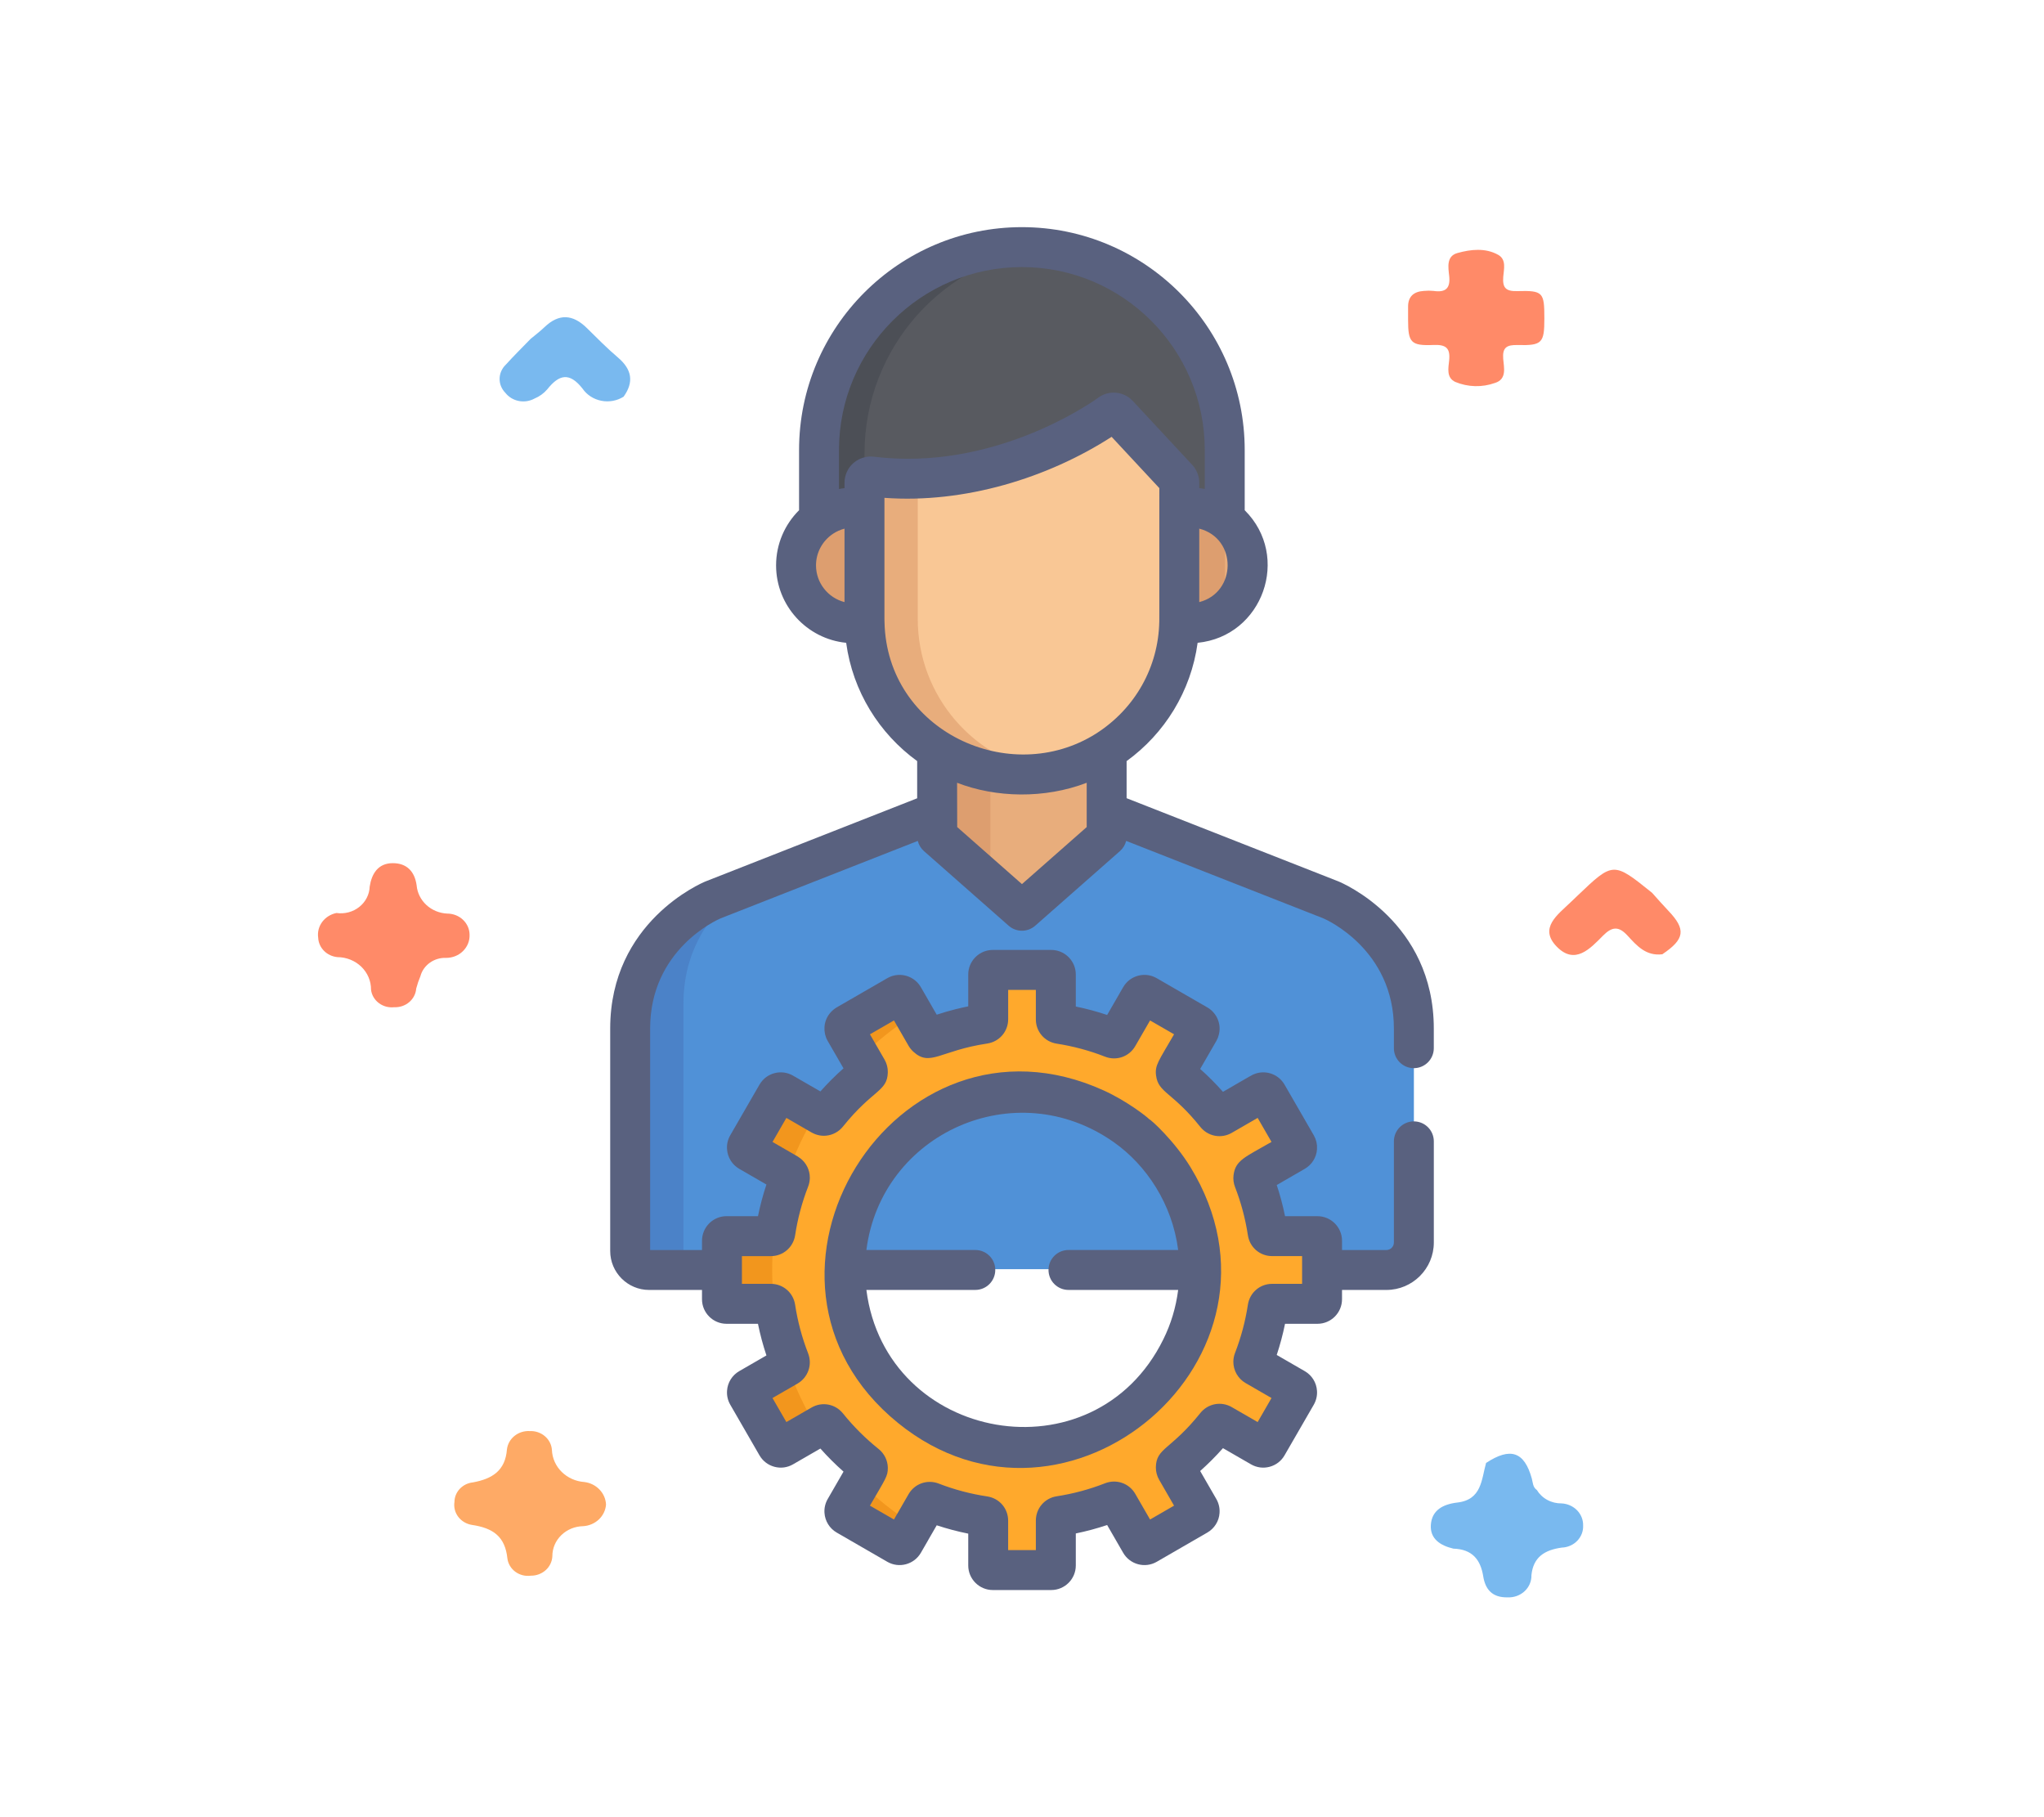 <svg width="90" height="80" viewBox="0 0 90 80" fill="none" xmlns="http://www.w3.org/2000/svg">
<g clip-path="url(#clip0_489_586)">
<path d="M58.603 39.617L48.735 35.742H41.27L31.401 39.617C31.401 39.617 27.749 41.119 27.749 45.282V54.76C27.749 55.376 28.248 55.875 28.864 55.875H61.213C61.789 55.875 62.255 55.409 62.255 54.833V45.282C62.255 41.119 58.603 39.617 58.603 39.617Z" fill="#5091D7"/>
<path d="M30.093 54.906V54.76C30.093 52.534 30.093 46.271 30.093 44.188C30.093 41.415 31.712 39.824 32.794 39.07L31.401 39.617C31.401 39.617 27.749 41.119 27.749 45.282V54.76C27.749 55.376 28.248 55.875 28.864 55.875H30.093V54.906Z" fill="#4B82C8"/>
<path d="M58.011 54.42H56.015C55.652 54.42 55.953 53.876 55.201 51.939C55.164 51.844 55.202 51.741 55.287 51.692C57.037 50.681 57.224 50.655 57.087 50.417L55.8 48.189C55.744 48.092 55.621 48.059 55.524 48.115L53.798 49.111C53.487 49.291 53.473 48.675 51.851 47.368C51.774 47.306 51.752 47.198 51.802 47.111C52.844 45.306 52.83 45.373 52.823 45.273C52.813 45.124 52.896 45.211 50.494 43.824C50.397 43.768 50.273 43.801 50.218 43.898L50.082 44.133C50.082 44.134 50.082 44.134 50.082 44.134L49.228 45.614C49.047 45.927 48.724 45.395 46.663 45.077C46.565 45.062 46.492 44.978 46.492 44.878V42.901C46.492 42.79 46.401 42.699 46.289 42.699H43.716C43.604 42.699 43.514 42.79 43.514 42.901V44.872C43.514 44.972 43.44 45.056 43.341 45.071C40.221 45.539 41.263 46.455 40.097 44.436C40.097 44.435 40.097 44.434 40.097 44.434L39.787 43.898C39.731 43.802 39.608 43.769 39.511 43.825C37.197 45.161 37.071 45.151 37.209 45.389C38.203 47.111 38.328 47.193 38.139 47.344C36.503 48.652 36.489 49.275 36.176 49.094L34.481 48.115C34.384 48.059 34.26 48.093 34.205 48.189C32.835 50.562 32.884 50.437 32.891 50.533C32.895 50.598 32.931 50.66 32.992 50.696C34.786 51.732 34.85 51.704 34.767 51.918C34.006 53.863 34.308 54.42 33.945 54.42H31.993C31.882 54.42 31.791 54.511 31.791 54.622V54.624V57.196V57.197C31.791 57.309 31.881 57.399 31.993 57.399H33.945C34.306 57.399 34.009 57.964 34.767 59.901C34.85 60.115 34.787 60.087 32.992 61.124C32.894 61.181 32.863 61.306 32.918 61.402L34.205 63.63C34.26 63.727 34.384 63.76 34.481 63.704L36.176 62.726C36.486 62.547 36.512 63.174 38.139 64.476C38.328 64.627 38.204 64.707 37.209 66.431C37.154 66.526 37.184 66.652 37.282 66.709L39.511 67.995C39.608 68.051 39.731 68.018 39.787 67.921L40.097 67.386C40.097 67.385 40.097 67.385 40.097 67.384L40.769 66.219C40.819 66.133 40.924 66.097 41.017 66.133C42.965 66.888 43.514 66.583 43.514 66.948V68.918C43.514 69.03 43.604 69.12 43.716 69.12H46.289C46.401 69.12 46.492 69.03 46.492 68.918V66.941C46.492 66.841 46.565 66.757 46.663 66.742C48.727 66.424 49.047 65.892 49.228 66.205L50.082 67.685C50.082 67.686 50.082 67.686 50.082 67.686L50.218 67.921C50.273 68.018 50.397 68.051 50.494 67.995L52.722 66.709C52.821 66.652 52.851 66.526 52.796 66.431C51.741 64.604 51.774 64.691 51.775 64.606C51.776 64.547 51.803 64.491 51.851 64.452C53.472 63.145 53.487 62.528 53.799 62.708L55.524 63.705C55.621 63.76 55.745 63.727 55.8 63.63L57.087 61.402C57.108 61.365 57.117 61.325 57.114 61.287C57.104 61.138 57.131 61.192 55.287 60.128C55.202 60.079 55.164 59.975 55.201 59.881C55.953 57.944 55.653 57.4 56.015 57.4H58.011C58.121 57.4 58.214 57.312 58.214 57.196V54.624V54.622C58.213 54.511 58.123 54.42 58.011 54.42ZM37.369 57.468C36.161 51.499 41.913 46.581 47.567 48.54C52.809 50.355 54.589 57.012 50.759 61.184C46.446 65.879 38.679 63.706 37.369 57.468Z" fill="#FFA92C"/>
<path d="M45.18 10.881C40.152 10.78 36.065 14.931 36.065 19.959C36.065 19.975 36.059 23.648 36.075 23.648H53.929C53.929 21.861 53.929 21.552 53.929 19.811C53.929 14.939 50.029 10.978 45.18 10.881Z" fill="#585A60"/>
<path d="M38.066 19.958C38.066 15.326 41.535 11.442 46.012 10.937C40.62 10.326 36.064 14.649 36.064 19.958C36.064 19.974 36.059 23.647 36.075 23.647H38.076C38.06 23.647 38.066 19.975 38.066 19.958Z" fill="#4C4F56"/>
<path d="M38.396 22.387C36.365 22.041 35.053 23.377 35.053 24.891C35.053 26.419 36.404 27.768 38.408 27.394C38.408 27.384 38.406 22.389 38.396 22.387Z" fill="#EA976E"/>
<path d="M38.404 27.005C36.904 25.993 36.907 23.788 38.404 22.778C38.404 22.764 38.409 22.389 38.396 22.387C36.365 22.041 35.053 23.377 35.053 24.892C35.053 26.436 36.422 27.765 38.408 27.394C38.405 27.24 38.404 27.438 38.404 27.005Z" fill="#DD9E6F"/>
<path d="M51.597 22.388C51.588 22.389 51.586 27.384 51.586 27.394C53.568 27.765 54.941 26.438 54.941 24.892C54.941 23.393 53.649 22.038 51.597 22.388Z" fill="#E8AD7C"/>
<path d="M53.932 22.862C53.505 22.537 52.972 22.344 52.394 22.344C52.355 22.344 51.589 22.359 51.589 22.397C51.589 28.099 51.591 27.146 51.586 27.393C51.738 27.422 52.233 27.439 52.394 27.439C52.972 27.439 53.505 27.245 53.932 26.921V22.862Z" fill="#DD9E6F"/>
<path d="M41.28 32.711C41.254 32.694 41.261 37.143 41.268 37.149L44.99 40.427C44.994 40.43 45 40.43 45.004 40.427C45.009 40.422 48.729 37.149 48.729 37.141C48.729 37.113 48.738 32.696 48.714 32.711C46.487 34.108 43.507 34.108 41.28 32.711Z" fill="#E8AD7C"/>
<path d="M43.608 33.629C42.768 33.467 41.981 33.151 41.28 32.711C41.254 32.695 41.261 37.143 41.268 37.149L43.608 39.21V33.629Z" fill="#DD9E6F"/>
<path d="M49.239 18.252C49.143 18.149 48.985 18.135 48.873 18.22C48.835 18.248 45.035 21.075 39.988 21.075C39.447 21.075 38.904 21.043 38.373 20.978C38.209 20.959 38.066 21.086 38.066 21.25V27.246C38.066 31.027 41.132 34.093 44.913 34.093C49.103 34.093 51.928 30.847 51.928 27.246V21.254C51.928 21.096 52.069 21.293 49.239 18.252Z" fill="#F9C795"/>
<path d="M40.41 27.246C40.41 26.769 40.41 21.805 40.41 21.068C39.738 21.089 39.065 21.062 38.373 20.979C38.209 20.959 38.066 21.087 38.066 21.25V27.246C38.066 31.367 41.72 34.716 46.169 34.006C42.905 33.485 40.41 30.657 40.41 27.246Z" fill="#E8AD7C"/>
<path d="M37.888 46.549C38.597 45.843 39.386 45.218 40.239 44.687C40.195 44.608 40.149 44.525 40.097 44.435C40.097 44.435 40.097 44.434 40.097 44.434L39.788 43.898C39.732 43.801 39.608 43.768 39.511 43.824C37.197 45.16 37.071 45.151 37.209 45.388C37.51 45.91 37.731 46.281 37.888 46.549Z" fill="#F2961D"/>
<path d="M46.387 42.724C46.314 42.683 46.472 42.698 43.716 42.698C43.604 42.698 43.514 42.788 43.514 42.9V43.223C44.434 42.955 45.396 42.785 46.387 42.724Z" fill="#F2961D"/>
<path d="M32.991 50.693C34.054 51.307 34.51 51.547 34.688 51.686C35.011 50.727 35.442 49.817 35.965 48.971L34.48 48.113C34.383 48.057 34.26 48.09 34.204 48.187C32.834 50.56 32.884 50.435 32.891 50.531C32.895 50.596 32.93 50.658 32.991 50.693Z" fill="#F2961D"/>
<path d="M34.689 60.133C34.533 60.248 34.114 60.475 32.992 61.123C32.894 61.179 32.863 61.305 32.918 61.4L34.205 63.629C34.26 63.726 34.384 63.759 34.481 63.703L35.966 62.846C35.443 62 35.012 61.091 34.689 60.133Z" fill="#F2961D"/>
<path d="M43.514 68.594V68.916C43.514 69.028 43.604 69.119 43.716 69.119C46.471 69.119 46.314 69.133 46.387 69.092C45.396 69.032 44.434 68.861 43.514 68.594Z" fill="#F2961D"/>
<path d="M37.884 65.266C37.735 65.522 37.52 65.891 37.209 66.431C37.154 66.526 37.184 66.651 37.283 66.708L39.511 67.995C39.608 68.051 39.732 68.018 39.788 67.921L40.097 67.385C40.097 67.385 40.097 67.384 40.097 67.384L40.241 67.134C39.385 66.601 38.594 65.974 37.884 65.266Z" fill="#F2961D"/>
<path d="M34.091 57.466C33.969 56.425 33.969 55.396 34.091 54.355C34.058 54.4 34.013 54.42 33.945 54.42H31.993C31.882 54.42 31.791 54.511 31.791 54.622V54.624V57.196V57.197C31.791 57.309 31.881 57.4 31.993 57.4C34.016 57.399 34.014 57.359 34.091 57.466Z" fill="#F2961D"/>
<path d="M39.54 62.644C46.991 68.695 57.533 59.734 52.416 51.379C51.7 50.211 50.661 49.278 50.609 49.278C50.499 49.161 49.617 48.47 48.601 48.008C39.404 43.826 31.717 56.297 39.54 62.644ZM42.945 55.03H38.148C38.805 49.885 44.706 47.231 49.039 50.282C50.484 51.297 51.619 53.016 51.876 55.03H47.046C46.561 55.03 46.167 55.423 46.167 55.909C46.167 56.394 46.561 56.788 47.046 56.788H51.876C51.777 57.562 51.56 58.283 51.223 58.963C48.172 65.157 39.005 63.506 38.148 56.788H42.944C43.43 56.788 43.823 56.394 43.823 55.909C43.824 55.423 43.43 55.03 42.945 55.03Z" fill="#59617F"/>
<path d="M62.253 47.025C62.739 47.025 63.132 46.631 63.132 46.145V45.281C63.132 40.583 59.107 38.874 58.935 38.804C58.931 38.802 58.927 38.8 58.923 38.799L49.606 35.14V33.507C51.276 32.297 52.443 30.436 52.733 28.299C55.606 28.014 56.853 24.497 54.806 22.462V19.811C54.806 14.401 50.405 10 44.995 10C39.585 10 35.184 14.401 35.184 19.811V22.462C34.56 23.083 34.172 23.942 34.172 24.89C34.172 26.664 35.528 28.128 37.258 28.299C37.547 30.436 38.714 32.296 40.384 33.506V35.144L31.078 38.799C31.073 38.8 31.069 38.802 31.065 38.804C30.894 38.874 26.868 40.583 26.868 45.281V55.075C26.868 56.02 27.637 56.789 28.582 56.789H30.91V57.198C30.91 57.794 31.395 58.279 31.991 58.279H33.374C33.47 58.751 33.595 59.217 33.747 59.672L32.55 60.363C32.236 60.545 32.035 60.869 32.013 61.224C31.997 61.44 32.046 61.653 32.155 61.842L33.441 64.07C33.586 64.32 33.819 64.499 34.098 64.574C34.377 64.649 34.668 64.611 34.918 64.466L36.123 63.771C36.441 64.13 36.782 64.469 37.141 64.787L36.445 65.993C36.337 66.18 36.288 66.394 36.303 66.604C36.327 66.965 36.528 67.289 36.841 67.47L39.07 68.757C39.586 69.055 40.248 68.877 40.547 68.361L40.856 67.826C40.862 67.815 40.868 67.805 40.873 67.794L41.245 67.15C41.699 67.3 42.163 67.423 42.633 67.517V68.919C42.633 69.515 43.118 70 43.714 70H46.287C46.884 70 47.369 69.515 47.369 68.919V67.509C47.836 67.413 48.297 67.289 48.749 67.138L49.302 68.096C49.308 68.106 49.313 68.116 49.319 68.126L49.455 68.361C49.753 68.877 50.415 69.055 50.932 68.757L53.16 67.47C53.474 67.289 53.675 66.965 53.698 66.61C53.714 66.393 53.664 66.18 53.556 65.992L52.845 64.76C53.199 64.445 53.535 64.109 53.849 63.754L55.083 64.466C55.334 64.611 55.625 64.649 55.904 64.574C56.183 64.499 56.416 64.32 56.56 64.07L57.847 61.842C57.955 61.654 58.004 61.441 57.989 61.229C57.966 60.868 57.764 60.544 57.451 60.364L56.216 59.651C56.365 59.202 56.487 58.743 56.582 58.279H58.01C58.606 58.279 59.091 57.794 59.091 57.196V56.789H61.044C62.196 56.789 63.133 55.852 63.133 54.7V50.247C63.133 49.762 62.74 49.368 62.254 49.368C61.769 49.368 61.375 49.762 61.375 50.247V54.7C61.375 54.883 61.227 55.031 61.044 55.031H59.091V54.623C59.091 54.027 58.606 53.542 58.01 53.542H56.582C56.488 53.077 56.365 52.618 56.217 52.17L57.451 51.457C57.765 51.276 57.966 50.951 57.989 50.596C57.992 50.557 57.99 50.449 57.989 50.435C57.986 50.396 57.968 50.292 57.965 50.277C57.953 50.227 57.935 50.17 57.917 50.124C57.907 50.098 57.851 49.985 57.847 49.979C56.314 47.324 56.597 47.812 56.55 47.734C56.51 47.668 56.507 47.668 56.486 47.64C56.454 47.597 56.447 47.589 56.428 47.568C56.289 47.413 56.109 47.301 55.904 47.246C55.696 47.191 55.482 47.198 55.283 47.265C55.283 47.265 55.283 47.265 55.283 47.265C55.127 47.317 55.124 47.331 53.849 48.067C53.535 47.712 53.2 47.375 52.845 47.06L53.557 45.828C53.577 45.792 53.594 45.755 53.61 45.717C53.615 45.706 53.622 45.695 53.626 45.683C53.632 45.669 53.635 45.655 53.639 45.641C53.687 45.504 53.709 45.36 53.699 45.217C53.699 45.217 53.699 45.217 53.699 45.217C53.684 44.991 53.6 44.779 53.462 44.609C53.38 44.506 53.278 44.418 53.16 44.35L50.932 43.064C50.929 43.062 50.925 43.06 50.922 43.059C50.893 43.042 50.864 43.027 50.834 43.014C50.829 43.011 50.823 43.009 50.817 43.007C50.789 42.995 50.761 42.984 50.733 42.974C50.731 42.974 50.73 42.973 50.729 42.973C50.531 42.907 50.318 42.9 50.111 42.956C49.87 43.02 49.664 43.163 49.519 43.361C49.518 43.363 49.516 43.365 49.515 43.367C49.493 43.396 49.473 43.427 49.455 43.459L49.319 43.694C49.313 43.704 49.308 43.715 49.302 43.725L48.749 44.683C48.298 44.532 47.836 44.407 47.369 44.312V42.902C47.369 42.864 47.367 42.828 47.363 42.791C47.308 42.247 46.846 41.82 46.288 41.82H43.714C43.155 41.82 42.694 42.247 42.638 42.791C42.634 42.828 42.633 42.864 42.633 42.902V44.303C42.449 44.34 42.266 44.383 42.084 44.428C41.801 44.499 41.521 44.579 41.245 44.671L40.873 44.026C40.867 44.016 40.862 44.005 40.856 43.995L40.546 43.459C40.267 42.975 39.667 42.789 39.168 43.013C39.135 43.028 39.102 43.045 39.07 43.063L36.841 44.35C36.791 44.379 36.745 44.413 36.7 44.449C36.468 44.637 36.322 44.912 36.303 45.211C36.303 45.211 36.303 45.211 36.303 45.211C36.303 45.211 36.303 45.211 36.303 45.212C36.301 45.242 36.303 45.272 36.303 45.303C36.304 45.326 36.302 45.349 36.304 45.372C36.306 45.397 36.311 45.421 36.315 45.446C36.319 45.474 36.321 45.502 36.328 45.53C36.334 45.557 36.344 45.582 36.352 45.608C36.36 45.633 36.365 45.658 36.375 45.683C36.395 45.733 36.418 45.781 36.445 45.828L37.141 47.033C36.961 47.192 36.786 47.356 36.617 47.526C36.603 47.539 36.59 47.554 36.576 47.567C36.421 47.724 36.269 47.884 36.123 48.049L34.918 47.354C34.886 47.336 34.854 47.319 34.821 47.304C34.816 47.302 34.81 47.3 34.805 47.298C34.777 47.286 34.748 47.274 34.719 47.264C34.718 47.264 34.718 47.264 34.717 47.264C34.518 47.198 34.304 47.191 34.098 47.246C33.858 47.31 33.651 47.452 33.507 47.651C33.505 47.653 33.503 47.655 33.501 47.657C33.48 47.687 33.46 47.718 33.441 47.75L32.154 49.979C32.046 50.167 31.997 50.38 32.012 50.589C32.035 50.951 32.237 51.276 32.55 51.457L33.747 52.148C33.595 52.603 33.471 53.069 33.375 53.541H31.991C31.544 53.541 31.16 53.814 30.995 54.203C30.941 54.332 30.91 54.474 30.91 54.624V55.031H28.626V45.281C28.626 41.809 31.561 40.502 31.73 40.43L40.411 37.021C40.454 37.192 40.547 37.349 40.682 37.468L44.414 40.755C44.581 40.901 44.788 40.974 44.995 40.974C44.996 40.974 44.997 40.974 44.998 40.974C45.206 40.974 45.415 40.901 45.581 40.755L49.314 37.468C49.449 37.349 49.543 37.192 49.586 37.02L58.271 40.431C58.396 40.484 61.375 41.804 61.375 45.281V46.145C61.374 46.631 61.768 47.025 62.253 47.025ZM32.668 55.91V55.3H33.943C34.484 55.3 34.93 54.908 35.011 54.38C35.122 53.646 35.315 52.926 35.584 52.237C35.63 52.118 35.655 51.993 35.658 51.859C35.658 51.811 35.656 51.762 35.65 51.715C35.611 51.394 35.428 51.106 35.152 50.933C35.141 50.925 35.13 50.917 35.118 50.91L34.015 50.273L34.625 49.215L35.734 49.856C35.755 49.867 35.776 49.878 35.796 49.888C35.805 49.892 35.814 49.897 35.823 49.901C35.833 49.906 35.844 49.91 35.854 49.914C35.874 49.923 35.894 49.931 35.913 49.939C35.915 49.939 35.917 49.94 35.919 49.94C36.039 49.983 36.164 50.003 36.287 50.002C36.293 50.002 36.298 50.001 36.304 50.001C36.33 50 36.355 49.999 36.38 49.996C36.66 49.969 36.927 49.831 37.117 49.596C38.437 47.954 39.075 48.062 39.092 47.201C39.095 47.007 39.045 46.816 38.948 46.648L38.305 45.535L39.362 44.925L39.592 45.323L40.006 46.041C40.064 46.14 40.135 46.226 40.215 46.3C40.958 46.979 41.385 46.253 43.469 45.941C44.003 45.861 44.391 45.411 44.391 44.872V43.578H45.61V44.879C45.61 45.415 45.996 45.864 46.528 45.946C47.257 46.059 47.973 46.251 48.656 46.519C49.158 46.716 49.718 46.52 49.987 46.054L50.639 44.925L51.696 45.534C51.01 46.722 50.844 46.894 50.903 47.349C51.002 48.117 51.61 48.06 52.852 49.611C53.189 50.032 53.772 50.141 54.236 49.873L55.376 49.215L55.986 50.272C54.83 50.94 54.395 51.073 54.314 51.739C54.293 51.917 54.316 52.092 54.38 52.258C54.645 52.939 54.835 53.653 54.946 54.38C55.026 54.913 55.475 55.299 56.013 55.299H57.333V55.91V56.52H56.013C55.476 56.52 55.027 56.907 54.946 57.44C54.835 58.166 54.645 58.88 54.379 59.564C54.333 59.683 54.309 59.807 54.306 59.941C54.302 60.331 54.509 60.694 54.846 60.889L55.986 61.547L55.376 62.605L54.236 61.947C53.771 61.678 53.189 61.788 52.852 62.208C51.545 63.841 50.91 63.738 50.894 64.595C50.892 64.789 50.942 64.979 51.039 65.147L51.695 66.285L50.639 66.895L49.987 65.765C49.717 65.299 49.157 65.104 48.656 65.3C47.973 65.568 47.257 65.761 46.527 65.873C45.996 65.955 45.61 66.404 45.61 66.941V68.241H44.39V66.947C44.39 66.408 44.003 65.959 43.469 65.879C42.737 65.769 42.019 65.579 41.333 65.313C40.832 65.119 40.274 65.315 40.006 65.779L39.362 66.895L38.305 66.285C38.999 65.084 39.097 64.994 39.092 64.612C39.085 64.29 38.937 63.99 38.685 63.789C38.108 63.328 37.58 62.801 37.116 62.224C36.78 61.806 36.198 61.696 35.734 61.965L34.625 62.605L34.014 61.547L35.118 60.91C35.569 60.65 35.781 60.09 35.583 59.581C35.315 58.895 35.122 58.174 35.01 57.44C34.929 56.907 34.48 56.52 33.942 56.52H32.668V55.91H32.668V55.91ZM52.805 26.507V23.273C54.486 23.704 54.456 26.084 52.805 26.507ZM37.185 26.507C36.465 26.322 35.93 25.667 35.93 24.89C35.93 24.316 36.222 23.809 36.666 23.508C36.674 23.503 36.681 23.497 36.689 23.492C36.762 23.445 36.839 23.403 36.918 23.367C36.921 23.366 36.923 23.365 36.925 23.364C36.966 23.346 37.008 23.329 37.05 23.314L37.056 23.312C37.099 23.298 37.142 23.285 37.185 23.273V26.507ZM38.111 20.121C37.913 20.161 37.727 20.252 37.574 20.388C37.481 20.47 37.403 20.566 37.342 20.67C37.341 20.672 37.34 20.675 37.339 20.677C37.3 20.745 37.267 20.816 37.243 20.891C37.24 20.899 37.239 20.908 37.236 20.917C37.227 20.947 37.218 20.977 37.211 21.008C37.208 21.022 37.207 21.037 37.204 21.052C37.2 21.078 37.195 21.103 37.192 21.128C37.188 21.169 37.185 21.21 37.185 21.251V21.489C37.173 21.491 37.16 21.493 37.148 21.494C37.116 21.498 37.084 21.503 37.052 21.508C37.05 21.508 37.049 21.508 37.047 21.509L37.004 21.516C36.983 21.52 36.962 21.523 36.942 21.527V19.811C36.942 15.371 40.555 11.758 44.995 11.758C49.436 11.758 53.048 15.371 53.048 19.811V21.527C53.027 21.523 53.005 21.519 52.983 21.515L52.945 21.509C52.943 21.508 52.94 21.508 52.938 21.508C52.907 21.503 52.812 21.49 52.805 21.489C52.805 21.236 52.81 21.166 52.785 21.035C52.777 20.992 52.766 20.951 52.753 20.91C52.698 20.731 52.593 20.562 52.496 20.466L49.881 17.654C49.476 17.219 48.814 17.161 48.344 17.517C48.308 17.544 44.691 20.197 39.986 20.197C39.48 20.197 38.973 20.167 38.474 20.106C38.352 20.092 38.229 20.097 38.111 20.121ZM47.849 36.411L44.998 38.922L42.147 36.411C42.147 36.002 42.142 35.676 42.142 34.461C43.852 35.124 45.996 35.172 47.849 34.461L47.849 36.411ZM48.258 32.298C44.47 34.688 39.045 32.19 38.946 27.381C38.946 27.379 38.946 27.377 38.946 27.375L38.944 27.308C38.944 27.291 38.943 27.274 38.943 27.257V22.387V21.917C42.469 22.174 46.13 21.045 48.946 19.231L51.047 21.489C51.047 28.217 51.047 27.14 51.044 27.381C51.004 29.34 50.005 31.186 48.258 32.298Z" fill="#59617F"/>
</g>
<path d="M63.997 68.178C63.418 68.043 62.962 67.745 63.002 67.134C63.045 66.496 63.516 66.224 64.169 66.148C65.248 66.022 65.229 65.131 65.434 64.405C66.506 63.701 67.118 63.905 67.447 65.09C67.497 65.271 67.487 65.471 67.67 65.597C67.78 65.779 67.939 65.93 68.131 66.033C68.322 66.137 68.539 66.189 68.759 66.186C69.019 66.199 69.263 66.308 69.441 66.49C69.618 66.672 69.713 66.913 69.707 67.161C69.713 67.284 69.692 67.406 69.648 67.521C69.603 67.637 69.535 67.743 69.448 67.833C69.361 67.923 69.256 67.996 69.139 68.047C69.022 68.099 68.895 68.127 68.766 68.132C68.019 68.236 67.513 68.543 67.431 69.344C67.435 69.475 67.41 69.605 67.359 69.726C67.308 69.848 67.231 69.958 67.133 70.05C67.035 70.141 66.918 70.213 66.79 70.26C66.662 70.307 66.525 70.328 66.388 70.322C65.702 70.34 65.399 69.966 65.308 69.394C65.191 68.659 64.821 68.203 63.997 68.178Z" fill="#79B9EF"/>
<path d="M73.194 42.011C72.47 42.099 72.064 41.626 71.661 41.188C71.272 40.764 70.98 40.791 70.583 41.191C70.022 41.757 69.348 42.504 68.54 41.669C67.749 40.852 68.589 40.27 69.16 39.718C69.256 39.625 69.353 39.533 69.45 39.441C71.033 37.929 71.033 37.929 72.742 39.304C72.981 39.569 73.215 39.839 73.462 40.098C74.245 40.918 74.186 41.344 73.194 42.011Z" fill="#FF8A68"/>
<path d="M26.684 66.236C26.666 66.484 26.554 66.718 26.368 66.893C26.183 67.068 25.937 67.173 25.676 67.189C25.313 67.195 24.968 67.337 24.714 67.585C24.46 67.832 24.319 68.165 24.321 68.511C24.311 68.743 24.207 68.962 24.031 69.122C23.854 69.282 23.62 69.37 23.377 69.368C23.256 69.384 23.133 69.378 23.015 69.348C22.898 69.318 22.787 69.267 22.691 69.196C22.594 69.125 22.514 69.036 22.454 68.935C22.393 68.834 22.355 68.722 22.341 68.607C22.24 67.65 21.719 67.272 20.78 67.133C20.538 67.095 20.322 66.967 20.178 66.778C20.034 66.589 19.974 66.353 20.01 66.122C20.012 65.907 20.096 65.701 20.247 65.542C20.398 65.383 20.605 65.283 20.828 65.26C21.679 65.104 22.25 64.739 22.321 63.81C22.348 63.577 22.468 63.363 22.656 63.213C22.844 63.062 23.086 62.987 23.331 63.002C23.575 62.992 23.814 63.074 23.995 63.23C24.177 63.386 24.287 63.604 24.302 63.837C24.317 64.198 24.471 64.542 24.735 64.802C24.999 65.061 25.354 65.219 25.733 65.245C25.988 65.277 26.223 65.394 26.397 65.576C26.571 65.757 26.673 65.99 26.684 66.236Z" fill="#FEAA66"/>
<path d="M23.363 14.919C23.568 14.748 23.783 14.587 23.974 14.403C24.61 13.794 25.22 13.834 25.833 14.435C26.285 14.879 26.73 15.333 27.213 15.743C27.825 16.264 27.92 16.821 27.458 17.464C27.315 17.554 27.154 17.616 26.985 17.647C26.817 17.678 26.643 17.677 26.475 17.643C26.307 17.61 26.147 17.546 26.005 17.453C25.863 17.361 25.742 17.243 25.648 17.106C25.068 16.369 24.612 16.492 24.097 17.14C23.946 17.316 23.753 17.456 23.535 17.546C23.326 17.661 23.08 17.699 22.844 17.653C22.608 17.607 22.397 17.479 22.253 17.295C22.087 17.127 21.995 16.905 21.998 16.674C22.001 16.444 22.097 16.223 22.267 16.059C22.618 15.669 22.997 15.299 23.363 14.919Z" fill="#79B9EF"/>
<path d="M14.816 40.194C14.994 40.22 15.175 40.209 15.349 40.163C15.522 40.117 15.683 40.036 15.821 39.926C15.959 39.816 16.071 39.679 16.15 39.525C16.229 39.371 16.272 39.203 16.278 39.031C16.366 38.462 16.648 38.002 17.291 38C17.902 37.998 18.259 38.356 18.345 38.976C18.373 39.304 18.526 39.612 18.774 39.841C19.023 40.07 19.35 40.205 19.695 40.22C19.824 40.22 19.952 40.245 20.071 40.292C20.19 40.339 20.298 40.408 20.389 40.495C20.48 40.582 20.552 40.685 20.602 40.799C20.651 40.913 20.676 41.034 20.676 41.157C20.68 41.289 20.657 41.42 20.607 41.542C20.557 41.665 20.482 41.777 20.386 41.871C20.291 41.966 20.176 42.041 20.049 42.092C19.922 42.143 19.785 42.17 19.648 42.17C19.391 42.159 19.138 42.233 18.932 42.379C18.725 42.525 18.577 42.734 18.513 42.971C18.438 43.15 18.375 43.334 18.326 43.521C18.309 43.751 18.198 43.966 18.017 44.119C17.837 44.273 17.6 44.352 17.358 44.342C17.238 44.355 17.116 44.346 16.999 44.315C16.883 44.283 16.774 44.23 16.679 44.158C16.584 44.086 16.505 43.997 16.446 43.896C16.387 43.795 16.35 43.683 16.337 43.568C16.338 43.382 16.302 43.196 16.228 43.023C16.155 42.85 16.046 42.692 15.909 42.559C15.771 42.426 15.607 42.32 15.427 42.248C15.246 42.175 15.053 42.138 14.857 42.137C14.632 42.115 14.422 42.017 14.267 41.861C14.111 41.704 14.02 41.499 14.01 41.283C13.974 41.038 14.037 40.789 14.187 40.587C14.337 40.385 14.562 40.244 14.816 40.194Z" fill="#FF8A68"/>
<path d="M68 14.017C68 15.098 67.906 15.216 66.83 15.19C66.344 15.177 66.149 15.294 66.188 15.797C66.218 16.18 66.36 16.692 65.828 16.858C65.26 17.062 64.634 17.046 64.078 16.814C63.677 16.628 63.774 16.201 63.808 15.868C63.862 15.336 63.681 15.164 63.124 15.187C62.12 15.229 62.001 15.079 62 14.09C62 13.896 62.002 13.701 62 13.507C61.997 13.05 62.251 12.834 62.699 12.807C62.838 12.793 62.978 12.793 63.117 12.807C63.659 12.888 63.869 12.69 63.809 12.144C63.768 11.771 63.679 11.277 64.171 11.14C64.757 10.977 65.402 10.903 65.966 11.218C66.338 11.426 66.216 11.854 66.19 12.187C66.154 12.66 66.292 12.831 66.809 12.816C67.944 12.784 68 12.868 68 14.017Z" fill="#FF8A68"/>
<defs>
<clipPath id="clip0_489_586">
<rect width="60" height="60" fill="white" transform="translate(15 10)"/>
</clipPath>
</defs>
</svg>
